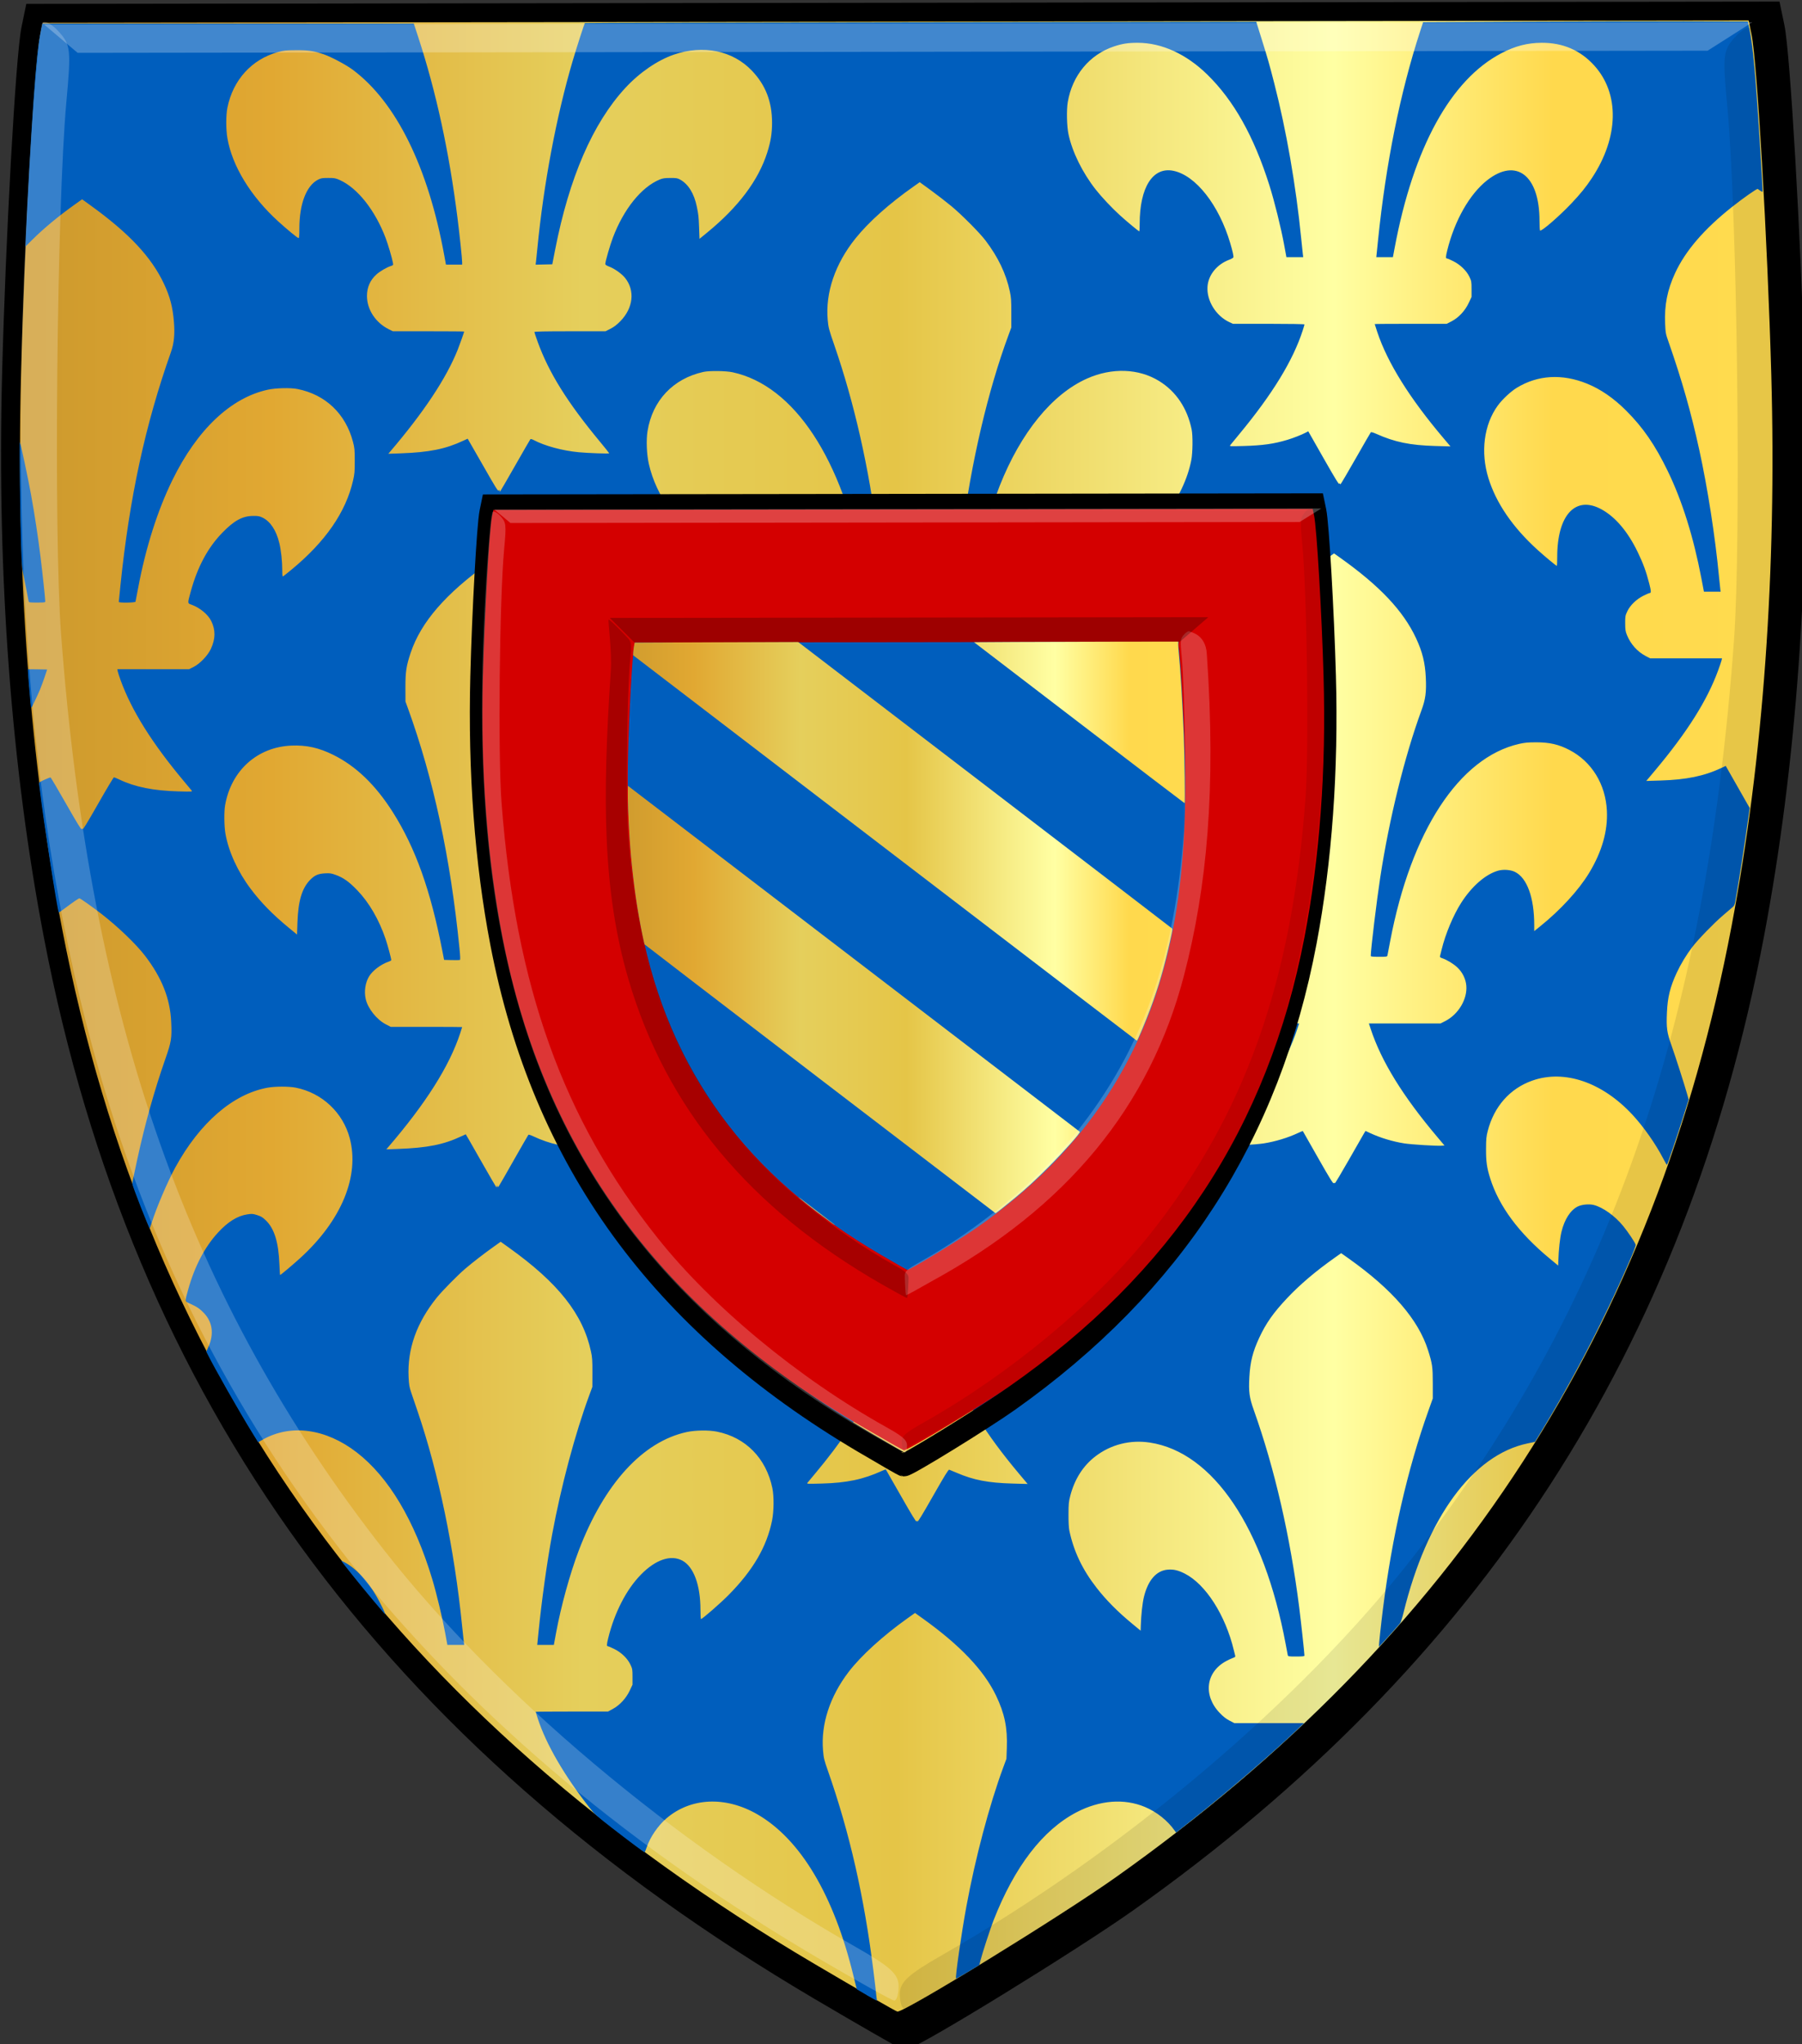 <?xml version="1.0" encoding="UTF-8" standalone="no"?>
<svg
   xmlns:dc="http://purl.org/dc/elements/1.1/"
   xmlns:cc="http://creativecommons.org/ns#"
   xmlns:rdf="http://www.w3.org/1999/02/22-rdf-syntax-ns#"
   xmlns:svg="http://www.w3.org/2000/svg"
   xmlns="http://www.w3.org/2000/svg"
   xmlns:xlink="http://www.w3.org/1999/xlink"
   id="svg4824"
   version="1.1"
   viewBox="0 0 126.219 143.144"
   height="143.144mm"
   width="126.219mm">
  <rect x="0" y="0" width="126.219" height="143.144" fill="#333333" stroke="none"/>
  <defs
     id="defs4818">
    <linearGradient
       gradientUnits="userSpaceOnUse"
       y2="535.219"
       x2="642.905"
       y1="535.219"
       x1="179.682"
       id="linearGradient9940"
       xlink:href="#linearGradient8746-8-4-5-7" />
    <linearGradient
       id="linearGradient8746-8-4-5-7">
      <stop
         style="stop-color:#cc992d;stop-opacity:1;"
         offset="0"
         id="stop8748-1-1-9-0" />
      <stop
         style="stop-color:#e1a832;stop-opacity:1;"
         offset="0.143"
         id="stop8750-0-0-1-7" />
      <stop
         id="stop8752-9-3-8-4"
         offset="0.321"
         style="stop-color:#e5cf5c;stop-opacity:1;" />
      <stop
         style="stop-color:#e5c547;stop-opacity:1;"
         offset="0.5"
         id="stop8754-2-7-1-1" />
      <stop
         id="stop8756-4-3-7-2"
         offset="0.75"
         style="stop-color:#ffffa3;stop-opacity:1;" />
      <stop
         style="stop-color:#ffd94d;stop-opacity:1;"
         offset="0.875"
         id="stop8758-9-9-8-1" />
      <stop
         id="stop8760-1-5-6-8"
         offset="1"
         style="stop-color:#ffdb4e;stop-opacity:1;" />
    </linearGradient>
    <linearGradient
       gradientUnits="userSpaceOnUse"
       y2="899.533"
       x2="1549.757"
       y1="899.533"
       x1="1090.694"
       id="linearGradient14688"
       xlink:href="#linearGradient8746-8-4-5-7" />
  </defs>
  <g
     transform="translate(-6.438,-59.874)"
     id="layer1">
    <g
       id="g5753"
       transform="matrix(0.265,0,0,0.265,-39.78,-10.809)">
      <path
         style="opacity:1;vector-effect:none;fill:#000000;fill-opacity:1;stroke:#000000;stroke-width:6;stroke-linecap:butt;stroke-linejoin:miter;stroke-miterlimit:4;stroke-dasharray:none;stroke-dashoffset:0;stroke-opacity:1"
         d="M 391.251,792.362 C 277.811,725.498 212.286,635.351 188.998,514.112 c -8.629,-44.924 -12.4,-95.493 -11.048,-148.156 0.928,-36.128 3.606,-84.316 5.084,-91.476 l 0.769,-3.726 229.259,-0.302 229.259,-0.302 0.778,3.724 c 1.496,7.156 4.293,55.336 5.31,91.461 1.483,52.659 -2.163,103.238 -10.681,148.185 -20.464,107.98 -74.097,190.79 -165.516,255.557 -14.688,10.406 -56.601,36.18 -58.681,36.085 -0.335,-0.016 -10.361,-5.776 -22.28,-12.801 z"
         id="path4535" />
      <path
         id="path3927-4"
         d="m 389.703,785.699 c -111.555,-65.754 -175.992,-154.406 -198.893,-273.634 -8.486,-44.179 -12.194,-93.909 -10.864,-145.698 0.912,-35.529 3.546,-82.917 4.999,-89.958 l 0.756,-3.664 225.45,-0.297 225.45,-0.297 0.765,3.662 c 1.471,7.037 4.222,54.418 5.222,89.944 1.458,51.785 -2.127,101.526 -10.504,145.727 -20.124,106.189 -72.866,187.625 -162.767,251.318 -14.444,10.233 -55.661,35.58 -57.706,35.486 -0.329,-0.016 -10.189,-5.68 -21.91,-12.589 z"
         style="fill:url(#linearGradient9940);fill-opacity:1" />
      <path
         style="fill:#005ebd;fill-opacity:1"
         d="m 403.455,793.902 c -1.384,-0.802 -2.538,-1.478 -2.565,-1.503 -0.026,-0.026 -0.434,-1.633 -0.904,-3.574 -5.155,-21.273 -13.993,-36.108 -25.435,-42.69 -8.403,-4.834 -17.61,-4.405 -24.03,1.122 -2.173,1.87 -4.261,4.919 -5.145,7.511 -0.267,0.783 -0.531,1.423 -0.586,1.423 -0.182,0 -4.332,-3.098 -8.744,-6.528 -3.888,-3.023 -4.474,-3.548 -5.708,-5.113 -6.708,-8.509 -11.591,-16.907 -13.797,-23.727 -0.299,-0.924 -0.543,-1.712 -0.543,-1.752 0,-0.04 4.303,-0.073 9.562,-0.073 h 9.562 l 1.24,-0.671 c 1.846,-0.999 3.522,-2.807 4.476,-4.827 l 0.755,-1.599 v -2.07 c 0,-1.973 -0.026,-2.125 -0.566,-3.26 -0.779,-1.64 -2.425,-3.217 -4.312,-4.133 -0.781,-0.379 -1.502,-0.689 -1.601,-0.689 -0.381,0 -0.372,-0.398 0.049,-2.116 1.664,-6.799 4.82,-12.921 8.688,-16.856 3.893,-3.961 7.909,-5.297 10.944,-3.643 2.973,1.621 4.755,6.473 4.758,12.958 0,1.359 0.061,2.471 0.135,2.471 0.343,0 5.061,-4.105 7.222,-6.284 6.516,-6.57 10.165,-12.805 11.572,-19.769 0.49,-2.427 0.528,-6.378 0.082,-8.534 -1.634,-7.9 -7.046,-13.417 -14.659,-14.942 -2.148,-0.43 -5.677,-0.386 -7.941,0.1 -11.661,2.505 -21.867,13.682 -28.565,31.282 -2.355,6.187 -4.703,14.711 -6.027,21.875 l -0.573,3.099 h -2.194 -2.194 l 0.317,-3.189 c 0.841,-8.463 2.267,-18.698 3.625,-26.008 2.379,-12.812 6.045,-26.554 9.802,-36.744 l 0.828,-2.246 0.011,-3.773 c 0.011,-3.251 -0.048,-4.022 -0.38,-5.57 -2.114,-9.867 -8.634,-18.112 -21.712,-27.46 l -2.156,-1.541 -1.922,1.368 c -2.494,1.775 -5.513,4.112 -7.475,5.786 -1.97,1.681 -6.024,5.795 -7.453,7.564 -5.377,6.653 -7.861,13.658 -7.487,21.112 0.101,2.003 0.2,2.579 0.699,4.043 0.32,0.939 1.065,3.122 1.654,4.851 5.568,16.332 9.744,36.456 11.799,56.867 0.189,1.878 0.39,3.757 0.446,4.177 l 0.102,0.764 h -2.225 -2.225 l -0.585,-3.189 c -0.713,-3.89 -2.304,-10.509 -3.401,-14.149 -4.687,-15.555 -11.525,-27.029 -19.997,-33.555 -8.159,-6.285 -17.412,-7.539 -24.801,-3.361 l -1.241,0.702 -1.469,-2.376 c -3.359,-5.433 -10.112,-17.299 -11.877,-20.867 l -0.348,-0.704 0.572,-1.282 c 1.483,-3.324 1.085,-6.459 -1.123,-8.836 -1.055,-1.136 -1.927,-1.74 -3.599,-2.493 -1.606,-0.723 -1.562,-0.468 -0.647,-3.769 1.696,-6.114 4.367,-11.233 7.847,-15.035 2.639,-2.883 5.168,-4.461 7.785,-4.856 1.23,-0.186 1.466,-0.169 2.602,0.189 1.013,0.319 1.444,0.579 2.278,1.379 2.27,2.176 3.386,5.792 3.616,11.719 0.059,1.507 0.138,2.74 0.176,2.74 0.154,0 3.555,-2.867 5.388,-4.543 10.844,-9.911 15.658,-21.576 13.03,-31.572 -1.792,-6.817 -7.326,-12.01 -14.27,-13.392 -1.839,-0.366 -5.461,-0.363 -7.481,0.01 -9.126,1.669 -17.883,9.239 -24.359,21.058 -2.062,3.763 -5.02,10.697 -6.269,14.697 -0.216,0.692 -0.431,1.327 -0.478,1.411 -0.14,0.253 -4.552,-10.99 -4.597,-11.716 -0.027,-0.436 0.132,-1.247 1.278,-6.494 2.08,-9.53 4.498,-18.169 7.449,-26.62 1.571,-4.499 1.717,-5.426 1.527,-9.674 -0.277,-6.186 -2.438,-11.662 -6.914,-17.518 -2.34,-3.062 -7.157,-7.688 -11.539,-11.082 -2.47,-1.913 -5.567,-4.101 -5.804,-4.101 -0.223,0 -1.538,0.898 -3.886,2.653 -0.844,0.631 -1.557,1.121 -1.584,1.089 -0.341,-0.404 -4.166,-25.123 -4.943,-31.95 -0.106,-0.939 -0.228,-1.871 -0.268,-2.072 -0.062,-0.307 0.159,-0.471 1.405,-1.044 0.814,-0.374 1.554,-0.654 1.646,-0.623 0.092,0.032 1.952,3.192 4.134,7.022 2.95,5.179 3.999,6.883 4.093,6.647 0.118,-0.299 0.132,-0.3 0.238,-0.01 0.08,0.22 1.274,-1.73 4.099,-6.693 2.193,-3.852 4.075,-7.003 4.183,-7.003 0.108,0 0.773,0.274 1.478,0.61 4.121,1.959 8.957,2.928 15.512,3.109 3.731,0.103 3.811,0.097 3.544,-0.234 -0.15,-0.187 -1.052,-1.27 -2.004,-2.406 -8.471,-10.112 -13.902,-18.786 -16.796,-26.825 -0.349,-0.968 -0.68,-1.999 -0.736,-2.291 l -0.102,-0.53 h 9.482 9.483 l 1.168,-0.584 c 1.706,-0.853 3.783,-3.022 4.609,-4.812 1.22,-2.643 1.247,-4.958 0.086,-7.329 -0.857,-1.752 -3.036,-3.548 -5.263,-4.34 -1.037,-0.369 -1.033,-0.27 -0.151,-3.476 1.786,-6.499 4.499,-11.558 8.301,-15.483 3.143,-3.244 5.349,-4.454 8.162,-4.479 1.337,-0.011 1.7,0.054 2.525,0.454 2.037,0.989 3.593,3.34 4.404,6.653 0.475,1.94 0.793,4.867 0.793,7.294 0,1.403 0.041,1.661 0.247,1.541 0.136,-0.079 1.092,-0.839 2.126,-1.69 9.014,-7.416 14.427,-15.238 16.337,-23.608 0.4,-1.752 0.451,-2.344 0.446,-5.211 0,-2.916 -0.05,-3.406 -0.46,-4.984 -1.936,-7.445 -7.279,-12.529 -14.705,-13.992 -1.841,-0.363 -5.685,-0.27 -7.801,0.189 -9.802,2.122 -18.715,10.564 -25.243,23.908 -3.933,8.04 -7.039,17.823 -9.042,28.478 -0.353,1.878 -0.669,3.515 -0.703,3.638 -0.075,0.272 -4.411,0.328 -4.411,0.057 0,-0.092 0.196,-2.058 0.435,-4.369 2.41,-23.3 6.551,-42.43 13.338,-61.618 0.833,-2.356 1.067,-4.704 0.798,-8.037 -0.312,-3.875 -1.035,-6.642 -2.618,-10.015 -3.321,-7.077 -9.178,-13.34 -19.361,-20.703 l -2.288,-1.654 -1.703,1.21 c -4.445,3.157 -8.392,6.421 -11.486,9.497 l -1.807,1.797 0.118,-2.695 c 0.447,-10.204 1.397,-27.029 2.024,-35.845 0.733,-10.311 1.232,-15.031 1.957,-18.506 l 0.394,-1.886 h 49.088 49.088 l 1.146,3.504 c 4.759,14.546 8.194,30.359 10.402,47.883 0.587,4.659 1.23,10.774 1.23,11.696 v 0.612 h -2.141 -2.141 l -0.469,-2.56 c -4.263,-23.269 -12.719,-40.395 -24.165,-48.94 -1.745,-1.303 -5.756,-3.435 -7.698,-4.092 -2.62,-0.887 -4.034,-1.096 -7.288,-1.078 -2.706,0.014 -3.225,0.069 -4.772,0.495 -6.943,1.913 -11.887,7.348 -13.377,14.707 -0.398,1.968 -0.4,5.748 0,8.049 1.269,7.368 6.181,15.398 13.469,22.02 2.345,2.131 5.079,4.378 5.335,4.386 0.163,0.01 0.217,-0.609 0.217,-2.491 0,-6.555 1.844,-11.368 4.968,-12.968 0.73,-0.374 1.093,-0.433 2.667,-0.434 1.657,0 1.934,0.049 3.056,0.555 4.698,2.116 9.339,7.988 12.119,15.334 0.637,1.683 1.691,5.262 1.917,6.51 0.114,0.63 0.099,0.656 -0.549,0.871 -1.153,0.382 -2.896,1.405 -3.823,2.245 -1.655,1.499 -2.483,3.391 -2.483,5.671 0,3.609 2.292,7.085 5.813,8.817 l 1.041,0.512 9.414,1e-4 c 5.178,10e-5 9.414,0.034 9.414,0.076 0,0.178 -1.131,3.375 -1.689,4.776 -3.022,7.58 -8.985,16.559 -17.994,27.099 l -0.357,0.418 3.209,-0.112 c 7.551,-0.263 11.884,-1.13 16.544,-3.312 0.653,-0.306 1.204,-0.556 1.223,-0.556 0.019,0 1.828,3.149 4.018,6.999 3.42,6.011 4.013,6.957 4.2,6.704 0.198,-0.269 0.217,-0.265 0.217,0.044 0,0.213 0.06,0.276 0.163,0.169 0.09,-0.094 1.891,-3.203 4.003,-6.909 2.112,-3.706 3.903,-6.805 3.981,-6.887 0.077,-0.082 0.47,0.026 0.873,0.237 2.943,1.555 7.566,2.805 11.89,3.216 2.475,0.235 8.069,0.432 8.069,0.284 0,-0.062 -1.118,-1.462 -2.484,-3.108 -8.59,-10.354 -13.477,-18.192 -16.431,-26.353 -0.477,-1.318 -0.867,-2.483 -0.867,-2.59 0,-0.136 2.791,-0.194 9.401,-0.194 h 9.401 l 1.315,-0.67 c 0.944,-0.481 1.686,-1.052 2.631,-2.021 3.396,-3.483 3.89,-8.089 1.222,-11.413 -0.879,-1.095 -2.779,-2.447 -4.186,-2.978 -0.716,-0.27 -1.043,-0.489 -1.043,-0.698 0,-0.641 1.23,-4.91 2.001,-6.949 2.867,-7.572 7.54,-13.373 12.386,-15.375 0.782,-0.323 1.321,-0.402 2.791,-0.406 1.58,-0.01 1.922,0.05 2.577,0.411 2.193,1.212 3.713,3.668 4.436,7.17 0.443,2.143 0.492,2.6 0.602,5.579 l 0.108,2.925 1.996,-1.634 c 8.302,-6.795 13.577,-13.82 15.917,-21.195 0.906,-2.855 1.262,-5.063 1.262,-7.824 0,-5.592 -1.698,-9.986 -5.327,-13.783 -5.075,-5.311 -12.831,-6.908 -20.616,-4.245 -4.335,1.483 -9.095,4.747 -12.842,8.806 -8.595,9.311 -14.839,23.716 -18.562,42.818 l -0.738,3.785 -2.205,0.05 -2.205,0.05 0.099,-0.769 c 0.054,-0.423 0.22,-2.022 0.368,-3.554 1.644,-16.938 5.009,-34.82 9.299,-49.411 1.061,-3.608 3.098,-9.93 3.249,-10.084 0.06,-0.062 40.018,-0.161 88.794,-0.22 l 88.684,-0.108 1.414,4.532 c 1.686,5.404 1.963,6.375 3.315,11.63 3.214,12.496 5.745,27.049 7.13,40.996 0.19,1.91 0.39,3.817 0.445,4.237 l 0.1,0.764 h -2.223 -2.223 l -0.585,-3.188 c -0.839,-4.571 -2.578,-11.582 -3.931,-15.855 -4.094,-12.925 -9.386,-22.351 -16.402,-29.214 -5.521,-5.401 -11.965,-8.357 -18.299,-8.392 -2.577,-0.014 -4.193,0.233 -6.42,0.984 -6.429,2.166 -10.975,7.667 -12.161,14.718 -0.346,2.057 -0.25,6.351 0.189,8.429 0.994,4.707 3.704,10.21 7.242,14.698 1.56,1.98 4.271,4.854 6.379,6.765 1.91,1.73 4.925,4.231 5.102,4.231 0.057,0 0.103,-0.892 0.103,-1.984 0,-9.641 3.47,-15.113 8.888,-14.015 5.918,1.199 12.067,9.018 15.054,19.143 0.648,2.196 0.925,3.461 0.82,3.745 -0.048,0.13 -0.558,0.414 -1.133,0.632 -3.232,1.22 -5.481,4.008 -5.704,7.07 -0.271,3.717 2.225,7.764 5.809,9.422 l 0.916,0.423 h 9.452 c 5.377,0 9.452,0.069 9.452,0.159 0,0.087 -0.205,0.795 -0.456,1.572 -2.565,7.955 -8.003,16.844 -16.807,27.468 -1.147,1.385 -2.203,2.671 -2.346,2.858 -0.254,0.333 -0.173,0.338 3.557,0.232 5.035,-0.142 7.992,-0.561 11.559,-1.637 1.593,-0.481 3.752,-1.33 4.835,-1.902 l 0.659,-0.348 4.045,7.11 c 3.09,5.43 4.075,7.031 4.172,6.776 0.07,-0.184 0.132,-0.226 0.139,-0.094 0.011,0.132 0.088,0.213 0.182,0.18 0.093,-0.034 1.895,-3.092 4.004,-6.798 2.109,-3.706 3.906,-6.814 3.993,-6.906 0.097,-0.104 0.64,0.048 1.419,0.397 4.895,2.195 8.974,3.034 15.654,3.221 l 3.982,0.111 -1.738,-2.05 c -9.047,-10.67 -14.886,-20.011 -17.606,-28.167 -0.374,-1.123 -0.681,-2.073 -0.681,-2.111 0,-0.039 4.284,-0.071 9.521,-0.071 h 9.521 l 1.279,-0.662 c 1.866,-0.967 3.538,-2.755 4.52,-4.836 l 0.755,-1.599 v -2.068 c 0,-1.972 -0.026,-2.124 -0.566,-3.261 -0.763,-1.607 -2.4,-3.189 -4.267,-4.124 -0.767,-0.384 -1.493,-0.699 -1.611,-0.699 -0.418,0 -0.416,-0.359 0.014,-2.117 1.942,-7.93 5.935,-14.947 10.574,-18.579 7.688,-6.02 13.806,-1.285 13.819,10.697 0,1.3 0.063,2.462 0.138,2.584 0.252,0.411 4.921,-3.608 8.219,-7.075 2.445,-2.571 3.93,-4.404 5.524,-6.821 7.102,-10.77 7.324,-22.272 0.574,-29.707 -3.645,-4.015 -8.254,-6.009 -13.85,-5.992 -3.773,0.011 -7.019,0.848 -10.672,2.751 -13.366,6.961 -23.243,24.945 -28.205,51.357 l -0.477,2.543 h -2.195 -2.195 l 0.465,-4.537 c 2.083,-20.313 5.835,-38.907 11.141,-55.205 l 0.76,-2.336 26.014,-0.131 c 14.308,-0.073 33.624,-0.113 42.924,-0.09 l 16.91,0.041 0.393,1.887 c 0.945,4.531 1.656,12.227 2.739,29.646 0.676,10.867 0.808,13.336 0.719,13.428 -0.046,0.047 -0.303,-0.072 -0.571,-0.263 -0.268,-0.192 -0.576,-0.402 -0.684,-0.467 -0.211,-0.126 -3.844,2.422 -6.831,4.789 -7.348,5.825 -12.283,11.566 -15.005,17.459 -2.051,4.438 -2.846,8.467 -2.632,13.335 0.109,2.471 0.146,2.67 0.904,4.836 3.495,9.985 5.946,18.596 8.124,28.545 2.229,10.185 4.205,22.9 5.221,33.599 0.15,1.581 0.308,3.097 0.351,3.369 l 0.078,0.494 h -2.21 -2.21 l -0.677,-3.549 c -2.086,-10.936 -5.069,-20.45 -8.875,-28.307 -3.345,-6.905 -6.565,-11.577 -11.068,-16.057 -3.289,-3.273 -6.688,-5.608 -10.291,-7.069 -6.571,-2.666 -13.027,-2.283 -18.564,1.104 -1.607,0.983 -3.838,3.073 -5.024,4.707 -3.653,5.031 -4.588,12.292 -2.468,19.154 2.042,6.61 6.42,13.002 12.982,18.957 1.904,1.727 4.924,4.233 5.102,4.233 0.057,0 0.103,-1.061 0.103,-2.358 0,-11.152 4.889,-16.362 11.769,-12.543 3.646,2.024 6.896,5.867 9.486,11.217 1.442,2.978 2.248,5.167 3.052,8.288 0.532,2.062 0.554,2.583 0.113,2.583 -0.127,0 -0.86,0.314 -1.627,0.699 -1.87,0.936 -3.512,2.524 -4.27,4.129 -0.533,1.128 -0.562,1.296 -0.556,3.167 0.011,1.727 0.066,2.12 0.469,3.11 0.982,2.408 2.757,4.39 4.965,5.542 l 1.152,0.601 h 9.504 9.504 l -0.112,0.494 c -0.062,0.272 -0.463,1.458 -0.892,2.636 -2.907,7.991 -8.186,16.364 -16.768,26.59 l -2.249,2.68 3.803,-0.116 c 6.805,-0.208 11.529,-1.184 16.055,-3.317 l 1.145,-0.54 3.167,5.562 3.167,5.562 -0.287,2.1 c -0.936,6.838 -2.655,17.866 -3.547,22.758 -0.106,0.585 -0.309,1.02 -0.584,1.258 -0.231,0.2 -1.429,1.225 -2.661,2.279 -2.439,2.084 -6.545,6.317 -8.091,8.34 -1.572,2.057 -3.055,4.507 -4.125,6.814 -1.736,3.743 -2.397,6.415 -2.576,10.421 -0.184,4.117 -0.02,5.327 1.172,8.669 1.016,2.847 3.456,10.445 4.18,13.017 l 0.389,1.382 -1.428,4.547 c -1.663,5.297 -4.194,12.725 -4.334,12.717 -0.053,0 -0.515,-0.808 -1.027,-1.791 -1.985,-3.807 -5.124,-8.273 -8.005,-11.388 -8.018,-8.67 -18.052,-12.098 -26.574,-9.077 -5.877,2.083 -10.078,6.834 -11.735,13.268 -0.387,1.502 -0.444,2.097 -0.456,4.771 -0.016,3.359 0.212,4.972 1.096,7.776 2.332,7.389 7.572,14.452 15.717,21.183 l 2.256,1.864 0.04,-1.307 c 0.087,-2.846 0.428,-5.983 0.83,-7.622 0.812,-3.315 2.39,-5.753 4.336,-6.7 1.05,-0.512 3.004,-0.69 4.201,-0.383 2.42,0.621 5.57,2.87 7.754,5.539 1.334,1.63 3.186,4.405 3.327,4.985 0.053,0.22 -0.58,1.896 -1.63,4.312 -6.956,16.016 -15.156,31.755 -24.283,46.611 l -0.709,1.153 -1.958,0.409 c -14.492,3.026 -26.622,19.572 -32.784,44.719 -0.315,1.285 -0.72,2.538 -0.9,2.785 -0.437,0.598 -5.561,6.296 -5.612,6.242 -0.067,-0.071 0.572,-6.06 1.058,-9.925 2.392,-19.032 6.527,-37.069 12.029,-52.465 l 1.156,-3.234 v -3.953 c 0,-4.381 -0.116,-5.207 -1.247,-8.784 -2.567,-8.119 -9.47,-16.093 -21.011,-24.27 l -1.957,-1.387 -1.6,1.129 c -5.104,3.602 -9.224,7.092 -12.629,10.697 -3.686,3.903 -5.643,6.681 -7.449,10.576 -1.689,3.641 -2.365,6.329 -2.585,10.282 -0.221,3.959 -0.024,5.429 1.182,8.816 5.508,15.478 9.598,33.257 11.993,52.131 0.468,3.688 1.381,12.077 1.381,12.691 0,0.21 -0.402,0.257 -2.166,0.257 -2.105,0 -2.168,-0.011 -2.25,-0.404 -0.047,-0.222 -0.288,-1.496 -0.536,-2.83 -5.734,-30.775 -19.178,-50.739 -35.887,-53.292 -5.215,-0.797 -10.334,0.498 -14.435,3.652 -3.254,2.503 -5.491,6.03 -6.636,10.462 -0.392,1.518 -0.445,2.08 -0.455,4.86 -0.011,1.938 0.075,3.558 0.212,4.222 1.143,5.498 3.456,10.363 7.219,15.182 2.578,3.303 5.535,6.285 9.381,9.464 l 2.256,1.864 0.04,-1.307 c 0.087,-2.846 0.428,-5.983 0.83,-7.622 1.092,-4.459 3.308,-6.976 6.344,-7.207 1.49,-0.113 2.709,0.171 4.413,1.03 5.548,2.796 10.788,10.974 13.014,20.308 0.153,0.642 0.317,1.302 0.363,1.466 0.062,0.219 -0.09,0.356 -0.573,0.516 -0.362,0.12 -1.178,0.498 -1.815,0.84 -5.398,2.9 -6.166,9.071 -1.707,13.719 0.929,0.968 1.671,1.548 2.584,2.021 l 1.281,0.663 h 9.206 9.206 l -1.327,1.267 c -7.076,6.751 -18.468,16.563 -27.89,24.021 l -4.598,3.64 -0.347,-0.492 c -1.901,-2.696 -4.771,-4.982 -7.896,-6.289 -5.477,-2.292 -11.927,-1.794 -18.047,1.393 -8.949,4.66 -16.409,14.376 -21.978,28.621 -0.84,2.15 -2.941,8.6 -3.441,10.567 l -0.302,1.19 -3.03,1.837 c -1.666,1.01 -3.073,1.792 -3.126,1.737 -0.251,-0.26 1.406,-11.791 2.727,-18.98 2.366,-12.874 6.101,-26.951 9.797,-36.923 l 0.799,-2.156 0.105,-2.886 c 0.195,-5.327 -0.583,-9.099 -2.849,-13.823 -3.206,-6.682 -9.517,-13.32 -19.365,-20.368 l -2.053,-1.469 -1.938,1.377 c -6.489,4.609 -12.34,9.931 -15.596,14.185 -4.979,6.506 -7.371,13.84 -6.777,20.777 0.176,2.058 0.282,2.497 1.32,5.457 5.693,16.244 9.534,33.117 11.98,52.629 0.335,2.668 0.658,5.417 0.719,6.109 0.06,0.692 0.148,1.399 0.195,1.572 0.046,0.173 0.02,0.315 -0.057,0.315 -0.078,0 -1.274,-0.656 -2.658,-1.458 z m 13.423,-125.127 c 0.091,0.246 1.131,-1.445 4.134,-6.72 3.06,-5.377 4.078,-7.028 4.29,-6.961 0.153,0.048 1.059,0.424 2.014,0.836 4.404,1.898 8.28,2.645 14.65,2.822 l 4.065,0.113 -2.251,-2.679 c -8.986,-10.693 -14.472,-19.62 -17.266,-28.091 -0.275,-0.834 -0.5,-1.541 -0.5,-1.572 0,-0.032 4.305,-0.055 9.566,-0.055 h 9.566 l 1.149,-0.583 c 1.331,-0.675 3.53,-2.813 4.206,-4.091 1.049,-1.98 1.486,-4.14 1.182,-5.831 -0.531,-2.947 -3.025,-5.506 -6.639,-6.809 -0.375,-0.135 -0.354,-0.278 0.497,-3.36 1.898,-6.868 5.459,-13.118 9.451,-16.588 5.864,-5.097 11.081,-4.231 13.421,2.227 0.655,1.807 0.999,3.904 1.216,7.42 l 0.199,3.227 2.169,-1.794 c 9.333,-7.72 14.752,-15.658 16.515,-24.19 0.53,-2.564 0.532,-6.688 0.011,-9.063 -0.777,-3.503 -2.254,-6.389 -4.557,-8.909 -4.798,-5.248 -11.82,-7.13 -19.268,-5.163 -12.993,3.431 -24.013,17.994 -30.263,39.992 -1.268,4.461 -2.717,10.841 -3.46,15.234 l -0.114,0.674 h -2.161 -2.161 v -0.432 c 0,-0.238 0.16,-1.996 0.354,-3.908 2.308,-22.638 6.595,-42.68 12.964,-60.603 l 1.153,-3.243 0.011,-3.773 c 0.011,-2.968 -0.057,-4.099 -0.302,-5.3 -2.019,-9.917 -8.535,-18.209 -21.792,-27.731 l -2.147,-1.542 -1.67,1.192 c -8.537,6.095 -14.302,11.682 -17.943,17.39 -1.164,1.825 -2.849,5.345 -3.397,7.097 -1.658,5.301 -1.833,11.025 -0.449,14.748 0.848,2.283 3.209,9.532 4.149,12.742 3.598,12.285 6.53,26.851 8.319,41.325 0.474,3.832 1.317,11.492 1.317,11.965 0,0.04 -1.015,0.074 -2.256,0.074 -2.223,0 -2.256,-0.01 -2.257,-0.404 0,-0.707 -1.195,-6.563 -2.095,-10.286 -5.764,-23.849 -16.386,-39.804 -29.714,-44.632 -5.034,-1.823 -10.409,-1.77 -14.947,0.15 -5.996,2.536 -10.153,8.145 -11.034,14.889 -0.14,1.075 -0.18,2.514 -0.11,4.043 0.173,3.81 0.935,6.701 2.814,10.682 2.857,6.053 7.706,11.847 14.596,17.442 0.874,0.709 1.635,1.29 1.692,1.29 0.057,0 0.103,-0.8 0.103,-1.778 0,-7.195 1.817,-12.116 5.077,-13.745 1.827,-0.913 3.88,-0.774 6.288,0.426 5.511,2.746 10.607,10.495 13.011,19.786 0.498,1.924 0.543,2.497 0.195,2.497 -0.538,0 -3.376,1.652 -4.288,2.496 -0.705,0.653 -1.157,1.286 -1.642,2.301 -0.632,1.323 -0.669,1.496 -0.675,3.108 -0.011,1.226 0.086,1.983 0.322,2.685 0.836,2.487 2.777,4.827 4.974,5.998 l 1.24,0.66 h 9.526 c 8.564,0 9.526,0.029 9.526,0.284 0,0.492 -1.708,5.027 -2.686,7.131 -3.056,6.577 -8.126,14.139 -14.906,22.232 -0.952,1.137 -1.854,2.219 -2.004,2.406 -0.267,0.332 -0.182,0.337 3.718,0.234 6.671,-0.176 11.012,-1.091 16.004,-3.371 0.499,-0.228 0.937,-0.379 0.973,-0.336 0.036,0.044 1.851,3.218 4.032,7.054 2.78,4.889 3.997,6.881 4.072,6.661 0.1,-0.295 0.114,-0.294 0.228,0.014 z m -111.106,-88.62 c 0.011,-0.271 0.031,-0.265 0.145,0.039 0.164,0.433 -0.313,1.201 4.353,-7.001 2.024,-3.558 3.736,-6.531 3.805,-6.606 0.068,-0.077 0.647,0.107 1.285,0.407 4.365,2.049 8.454,2.941 14.859,3.239 4.41,0.206 4.693,0.208 4.689,0.041 0,-0.074 -0.791,-1.065 -1.754,-2.201 -7.261,-8.567 -12.759,-16.824 -15.707,-23.589 -0.838,-1.923 -2.016,-5.08 -2.21,-5.922 l -0.114,-0.494 h 9.399 9.399 l 1.32,-0.655 c 2.555,-1.269 4.849,-4.249 5.406,-7.024 0.272,-1.353 0.116,-3.322 -0.351,-4.443 -0.943,-2.264 -3.181,-4.247 -5.775,-5.116 -0.777,-0.26 -0.782,-0.312 -0.23,-2.436 1.781,-6.854 4.655,-12.443 8.442,-16.419 3.048,-3.2 5.856,-4.639 8.734,-4.474 1.706,0.097 2.76,0.6 3.942,1.879 2.062,2.231 3.062,5.683 3.257,11.244 l 0.105,3.009 1.388,-1.11 c 5.341,-4.271 9.728,-8.981 12.772,-13.712 2.048,-3.183 3.864,-7.495 4.579,-10.87 0.391,-1.85 0.541,-6.453 0.267,-8.223 -1.458,-9.426 -9.038,-16.038 -18.378,-16.032 -11.417,0.01 -22.415,9.13 -30,24.884 -3.712,7.71 -6.55,16.726 -8.709,27.67 l -0.815,4.133 -2.216,0.05 -2.216,0.05 0.101,-0.679 c 0.055,-0.373 0.263,-2.296 0.461,-4.273 2.172,-21.709 6.445,-41.71 12.772,-59.787 0.803,-2.293 1.163,-3.606 1.281,-4.671 0.814,-7.332 -1.42,-14.636 -6.581,-21.516 -1.388,-1.851 -5.599,-6.261 -7.742,-8.109 -2.878,-2.482 -9.507,-7.522 -9.894,-7.522 -0.065,0 -1.066,0.678 -2.226,1.508 -11.391,8.143 -17.933,15.678 -20.66,23.8 -1.158,3.45 -1.397,5.03 -1.386,9.19 l 0.011,3.683 0.651,1.797 c 6.752,18.633 11.244,39.522 13.612,63.308 0.227,2.283 0.258,3.138 0.114,3.195 -0.108,0.043 -1.09,0.054 -2.182,0.028 l -1.985,-0.051 -0.472,-2.426 c -3.11,-15.998 -7.09,-27.144 -13.055,-36.564 -4.586,-7.243 -9.729,-12.196 -15.765,-15.186 -3.813,-1.889 -7.084,-2.614 -11.053,-2.451 -9.016,0.369 -15.928,6.577 -17.539,15.751 -0.294,1.672 -0.254,5.541 0.076,7.457 0.82,4.751 3.244,10.068 6.659,14.611 2.764,3.676 5.822,6.8 10.109,10.328 l 2.169,1.785 0.111,-3.211 c 0.196,-5.65 1.183,-8.991 3.307,-11.19 1.21,-1.252 2.155,-1.675 3.962,-1.773 1.262,-0.069 1.666,-0.012 2.743,0.375 2.12,0.763 3.57,1.785 5.768,4.062 3.155,3.27 5.77,7.763 7.514,12.912 0.567,1.674 1.497,5.142 1.497,5.583 0,0.097 -0.293,0.275 -0.651,0.394 -2.041,0.676 -4.3,2.375 -5.223,3.929 -0.992,1.67 -1.327,3.931 -0.879,5.945 0.556,2.499 2.92,5.466 5.345,6.71 l 1.281,0.657 h 9.434 c 5.189,0 9.434,0.026 9.434,0.056 0,0.032 -0.224,0.738 -0.497,1.572 -2.871,8.762 -9.082,18.58 -19.185,30.324 l -0.36,0.419 3.123,-0.114 c 7.72,-0.282 12.017,-1.137 16.651,-3.313 0.651,-0.306 1.202,-0.555 1.225,-0.555 0.023,0 1.828,3.15 4.011,7 2.183,3.85 4.028,7.003 4.099,7.007 0.071,0.01 0.136,-0.134 0.142,-0.307 z m 221.444,-0.743 c 0.039,0.118 1.698,-2.647 3.689,-6.146 1.991,-3.499 3.801,-6.662 4.024,-7.029 l 0.404,-0.667 1.173,0.549 c 2.702,1.265 6.03,2.273 9.09,2.752 1.896,0.297 8.553,0.707 9.85,0.607 l 0.761,-0.058 -1.896,-2.246 c -9.122,-10.806 -14.772,-19.966 -17.595,-28.523 l -0.489,-1.482 h 9.477 9.477 l 1.256,-0.643 c 3.46,-1.77 5.84,-5.774 5.545,-9.326 -0.149,-1.789 -1.027,-3.572 -2.389,-4.847 -1.03,-0.966 -2.764,-2.017 -4.003,-2.427 -0.484,-0.16 -0.635,-0.296 -0.573,-0.516 0.046,-0.164 0.25,-0.977 0.451,-1.807 0.988,-4.077 3.086,-9.079 5.168,-12.326 2.774,-4.327 6.359,-7.465 9.652,-8.45 1.391,-0.416 3.344,-0.294 4.526,0.284 3.219,1.572 5.116,6.786 5.119,14.065 v 1.587 l 1.518,-1.217 c 5.4,-4.329 10.265,-9.634 13.018,-14.195 3.359,-5.565 4.918,-11.018 4.67,-16.33 -0.331,-7.072 -4.011,-13.051 -9.923,-16.125 -2.804,-1.457 -5.241,-2.017 -8.763,-2.014 -2.162,0 -3.047,0.084 -4.512,0.417 -15.857,3.611 -28.567,23.049 -34.086,52.129 -0.347,1.828 -0.669,3.506 -0.715,3.728 -0.083,0.393 -0.145,0.404 -2.25,0.404 -1.739,0 -2.166,-0.05 -2.166,-0.251 0,-1.651 1.565,-14.596 2.512,-20.771 2.371,-15.469 6.454,-32.01 10.889,-44.11 1.081,-2.95 1.325,-4.777 1.148,-8.624 -0.18,-3.925 -0.896,-6.825 -2.573,-10.421 -3.376,-7.241 -9.594,-13.832 -20.08,-21.284 l -1.598,-1.135 -1.613,1.135 c -2.593,1.824 -5.974,4.464 -8.211,6.41 -2.333,2.03 -6.282,6.136 -7.754,8.061 -3.155,4.128 -5.271,8.627 -6.33,13.461 -0.253,1.153 -0.315,2.218 -0.314,5.39 v 3.953 l 1.154,3.234 c 5.613,15.733 9.72,33.778 12.105,53.184 0.533,4.337 1.23,10.816 1.23,11.436 0,0.306 -0.172,0.333 -2.166,0.333 -2.105,0 -2.168,-0.011 -2.25,-0.404 -0.047,-0.222 -0.368,-1.9 -0.715,-3.728 -5.513,-29.066 -18.233,-48.519 -34.086,-52.129 -1.465,-0.334 -2.35,-0.415 -4.512,-0.417 -1.544,0 -3.133,0.096 -3.731,0.229 -5.247,1.163 -9.292,3.939 -12.005,8.238 -5.204,8.246 -3.521,19.56 4.459,29.975 2.293,2.992 6.585,7.261 10.279,10.222 l 1.518,1.217 v -1.578 c 0,-7.263 1.907,-12.505 5.119,-14.075 1.181,-0.577 3.137,-0.7 4.517,-0.285 3.159,0.951 6.345,3.633 9.209,7.752 2.155,3.099 4.57,8.696 5.618,13.015 0.203,0.836 0.407,1.653 0.454,1.817 0.062,0.219 -0.088,0.356 -0.573,0.516 -1.235,0.409 -2.971,1.46 -3.993,2.418 -1.297,1.215 -2.098,2.789 -2.348,4.614 -0.158,1.152 -0.134,1.508 0.19,2.827 0.703,2.857 2.724,5.418 5.333,6.755 l 1.228,0.629 h 9.477 9.477 l -0.489,1.482 c -2.825,8.563 -8.305,17.465 -17.488,28.403 l -1.986,2.366 0.752,0.058 c 1.286,0.1 7.948,-0.311 9.841,-0.607 3.07,-0.481 6.387,-1.486 9.113,-2.763 0.658,-0.308 1.21,-0.538 1.228,-0.511 0.018,0.028 1.812,3.183 3.989,7.014 3.058,5.382 4.007,6.922 4.178,6.775 0.157,-0.135 0.241,-0.128 0.29,0.025 z m -109.627,-98.131 c 0.166,0.143 1.153,-1.459 4.174,-6.775 2.176,-3.829 3.976,-6.988 4,-7.019 0.023,-0.032 0.421,0.14 0.884,0.382 1.496,0.78 4.607,1.873 6.729,2.365 2.922,0.677 5.35,0.953 9.643,1.096 l 3.731,0.125 -0.358,-0.428 c -4.627,-5.536 -6.236,-7.563 -8.608,-10.85 -4.963,-6.874 -8.533,-13.417 -10.393,-19.046 l -0.653,-1.976 9.582,-0.09 9.582,-0.09 1.199,-0.629 c 3.468,-1.819 5.853,-6.209 5.296,-9.75 -0.197,-1.253 -0.85,-2.703 -1.657,-3.679 -0.8,-0.968 -2.838,-2.375 -4.209,-2.906 -1.232,-0.477 -1.185,-0.151 -0.442,-3.07 1.059,-4.161 3.362,-9.359 5.568,-12.569 2.296,-3.341 5.248,-6.009 7.989,-7.222 1.21,-0.536 1.496,-0.591 3.07,-0.592 1.543,0 1.833,0.051 2.618,0.477 3.233,1.751 5.104,6.973 5.104,14.248 v 1.376 l 1.518,-1.217 c 3.68,-2.95 7.911,-7.161 10.273,-10.222 3.59,-4.655 6.109,-9.975 7.062,-14.919 0.375,-1.946 0.426,-6.451 0.092,-8.079 -1.155,-5.621 -4.105,-10.025 -8.565,-12.789 -5.402,-3.347 -12.485,-3.603 -19.056,-0.688 -9.259,4.108 -17.552,14.286 -23.13,28.39 -2.855,7.219 -5.486,16.906 -6.966,25.648 l -0.114,0.674 h -2.161 c -2.126,0 -2.161,-0.01 -2.161,-0.404 0,-0.777 0.854,-8.704 1.37,-12.728 2.485,-19.368 6.934,-38.399 12.449,-53.258 l 0.667,-1.797 v -3.863 c 0,-3.392 -0.046,-4.09 -0.402,-5.728 -1.011,-4.677 -3.078,-8.991 -6.424,-13.407 -1.552,-2.049 -6.347,-6.869 -9.051,-9.099 -1.384,-1.141 -3.824,-3.026 -5.423,-4.189 l -2.907,-2.114 -1.605,1.129 c -6.474,4.554 -11.868,9.37 -15.36,13.711 -5.405,6.721 -8.018,14.402 -7.355,21.617 0.181,1.973 0.303,2.436 1.746,6.613 5.3,15.346 9.162,32.415 11.475,50.724 0.434,3.439 1.381,12.092 1.381,12.623 0,0.271 -4.336,0.214 -4.41,-0.057 -0.034,-0.124 -0.351,-1.761 -0.705,-3.638 -5.578,-29.598 -18.358,-48.973 -34.622,-52.492 -1.794,-0.388 -6.155,-0.442 -7.722,-0.094 -8.018,1.774 -13.482,7.567 -14.774,15.664 -0.377,2.365 -0.23,6.072 0.344,8.626 1.892,8.429 7.702,16.616 17.155,24.173 l 1.439,1.151 0.04,-1.567 c 0.138,-5.461 0.957,-9.187 2.55,-11.601 5.11,-7.742 16.339,0.289 21.068,15.068 0.474,1.48 0.978,3.233 1.12,3.896 l 0.259,1.205 -0.632,0.209 c -1.219,0.403 -2.957,1.462 -3.993,2.433 -3.393,3.18 -3.189,8.332 0.48,12.121 0.937,0.968 1.69,1.553 2.601,2.021 l 1.281,0.659 h 9.453 9.453 l -0.111,0.494 c -0.29,1.286 -1.647,4.793 -2.781,7.186 -3.186,6.724 -7.553,13.246 -14.407,21.519 -1.147,1.385 -2.203,2.671 -2.346,2.858 -0.255,0.333 -0.177,0.338 3.47,0.212 6.967,-0.241 11.424,-1.155 15.88,-3.258 l 1.295,-0.611 2.024,3.543 c 1.113,1.949 2.924,5.118 4.023,7.042 1.099,1.925 2.032,3.397 2.072,3.272 0.052,-0.161 0.137,-0.173 0.291,-0.041 z m -144.685,208.177 c -3.184,-3.785 -8.27,-10.107 -8.27,-10.28 0,-0.049 0.449,0.16 0.998,0.464 3.391,1.877 6.681,5.657 9.193,10.564 0.979,1.912 1.502,3.099 1.366,3.099 -0.028,0 -1.507,-1.731 -3.287,-3.847 z m -90.423,-236.782 c -0.224,-2.193 -0.764,-9.03 -0.716,-9.079 0.027,-0.028 1.185,-0.028 2.574,0 l 2.526,0.049 -0.658,1.976 c -0.362,1.087 -0.93,2.623 -1.262,3.414 -0.689,1.64 -2.186,4.761 -2.283,4.761 -0.035,0 -0.117,-0.505 -0.18,-1.123 z m -0.521,-27.131 c -0.044,-0.222 -0.286,-1.496 -0.537,-2.83 -0.251,-1.334 -0.64,-3.275 -0.864,-4.312 -0.349,-1.614 -0.435,-2.731 -0.599,-7.726 -0.223,-6.82 -0.451,-27.265 -0.302,-27.125 0.176,0.166 2.147,9.427 2.961,13.919 0.967,5.331 1.841,11.089 2.525,16.62 0.516,4.172 1.228,10.852 1.228,11.516 0,0.319 -0.151,0.343 -2.166,0.343 -2.106,0 -2.168,-0.011 -2.247,-0.404 z"
         id="path8997" />
      <path
         id="path3971-2-8-4"
         d="m 432.317,786.901 c 99.734,-58.699 162.551,-136.388 190.714,-235.862 19.039,-67.249 24.298,-143.154 17.173,-247.875 -1.036,-15.221 -2.377,-28.233 -2.981,-28.916 -0.604,-0.682 -2.566,0.419 -4.362,2.448 -3.035,3.43 -3.167,4.718 -1.887,18.34 2.608,27.739 3.688,114.209 1.76,140.827 -7.404,102.201 -33.205,175.973 -84.661,242.079 -29.796,38.279 -76.779,78.034 -124.406,105.266 -9.277,5.304 -11.424,7.271 -11.42,10.456 0,2.158 0.537,3.863 1.187,3.789 0.65,-0.074 9.147,-4.821 18.882,-10.551 z"
         style="fill:#000000;fill-opacity:0.094" />
      <path
         id="path3995-3-6"
         d="m 186.079,273.21 8.848,7.483 430.826,-0.567 11.821,-7.511 z"
         style="fill:#ffffff;fill-opacity:0.255;stroke:none" />
      <path
         id="path3971-9-9"
         d="m 391.839,784.865 c -99.879,-58.436 -162.888,-135.958 -191.297,-235.358 -19.205,-67.198 -24.652,-143.089 -17.787,-247.829 0.998,-15.224 2.307,-28.239 2.909,-28.924 0.602,-0.684 2.568,0.412 4.368,2.436 3.043,3.422 3.179,4.71 1.932,18.335 -2.539,27.746 -3.405,114.218 -1.411,140.831 7.657,102.181 33.64,175.885 85.26,241.855 29.891,38.201 76.972,77.831 124.666,104.938 9.29,5.279 11.442,7.24 11.446,10.426 0,2.158 -0.528,3.864 -1.178,3.792 -0.651,-0.073 -9.159,-4.797 -18.908,-10.501 z"
         style="fill:#ffffff;fill-opacity:0.212" />
      <g
         id="g4601"
         transform="matrix(0.981,0,0,0.981,9.648,5.848)"
         style="stroke-width:1.019">
        <path
           style="opacity:1;vector-effect:none;fill:none;fill-opacity:1;stroke:#000000;stroke-width:6.114;stroke-linecap:butt;stroke-linejoin:miter;stroke-miterlimit:4;stroke-dasharray:none;stroke-dashoffset:0;stroke-opacity:1"
           d="m 400.695,654.372 c -54.761,-32.329 -86.392,-75.916 -97.634,-134.536 -4.166,-21.721 -5.986,-46.172 -5.333,-71.635 0.448,-17.468 1.741,-40.768 2.454,-44.229 l 0.371,-1.801 110.671,-0.146 110.671,-0.146 0.376,1.801 c 0.722,3.46 2.072,26.756 2.563,44.223 0.716,25.461 -1.044,49.917 -5.156,71.649 -9.878,52.21 -35.769,92.249 -79.9,123.565 -7.09,5.031 -27.323,17.494 -28.327,17.447 -0.162,-0.008 -5.002,-2.793 -10.755,-6.189 z"
           id="path4578" />
        <path
           id="path3927-4-86-8-2-4"
           d="m 400.759,650.535 c -54.615,-31.693 -86.161,-74.422 -97.373,-131.889 -4.154,-21.294 -5.97,-45.264 -5.319,-70.225 0.447,-17.125 1.736,-39.965 2.447,-43.359 l 0.37,-1.766 110.375,-0.143 110.375,-0.143 0.375,1.765 c 0.72,3.392 2.067,26.229 2.556,43.352 0.714,24.96 -1.041,48.934 -5.142,70.239 -9.852,51.182 -35.673,90.434 -79.686,121.133 -7.071,4.932 -27.25,17.149 -28.251,17.104 -0.161,-0.008 -4.988,-2.738 -10.726,-6.068 z"
           style="opacity:1;vector-effect:none;fill:#d40000;fill-opacity:1;stroke:#000000;stroke-width:1.019px;stroke-linecap:butt;stroke-linejoin:miter;stroke-miterlimit:4;stroke-dasharray:none;stroke-dashoffset:0;stroke-opacity:0" />
        <path
           id="path3971-2-8-4-0-8-4"
           d="m 420.79,651.067 c 50.531,-27.643 81.413,-65.387 94.125,-114.361 8.523,-32.838 11.992,-69.41 8.476,-120.186 -0.511,-7.38 -1.173,-13.689 -1.471,-14.02 -0.298,-0.331 -1.267,0.203 -2.153,1.187 -1.498,1.663 -1.563,2.288 -0.931,8.892 1.287,13.45 1.82,55.376 0.868,68.282 -3.654,49.554 -16.388,85.323 -41.784,117.376 -14.706,18.56 -37.894,37.836 -61.4,51.04 -4.578,2.572 -5.638,3.525 -5.636,5.07 0,1.046 0.265,1.873 0.586,1.837 0.321,-0.036 4.515,-2.338 9.319,-5.116 z"
           style="fill:#000000;fill-opacity:0.094;stroke-width:1.019" />
        <path
           id="path3995-3-6-1-2-1-8"
           d="m 301.125,403.186 4.367,3.628 212.631,-0.275 5.834,-3.642 z"
           style="fill:#ffffff;fill-opacity:0.255;stroke:none;stroke-width:1.019" />
        <path
           id="path3971-9-9-3-8-0-6"
           d="m 402.427,652.127 c -49.294,-28.334 -80.392,-65.921 -94.413,-114.117 -9.479,-32.582 -12.167,-69.379 -8.778,-120.164 0.493,-7.382 1.139,-13.692 1.436,-14.024 0.297,-0.332 1.267,0.2 2.156,1.181 1.502,1.659 1.569,2.284 0.954,8.89 -1.253,13.453 -1.681,55.381 -0.696,68.284 3.779,49.544 16.603,85.281 42.08,117.267 14.752,18.522 37.989,37.738 61.528,50.881 4.585,2.56 5.647,3.511 5.649,5.055 0,1.046 -0.26,1.874 -0.581,1.839 -0.321,-0.035 -4.521,-2.326 -9.332,-5.092 z"
           style="fill:#ffffff;fill-opacity:0.212;stroke-width:1.019" />
        <g
           id="layer1-5"
           transform="matrix(0.349,0,0,0.341,-48.666,210.158)"
           style="stroke-width:2.239">
          <path
             style="fill:#005ebd;fill-opacity:1;stroke-width:2.239"
             d="m 1300.839,1154.833 c -103.858,-62.009 -163.851,-145.609 -185.172,-258.046 -7.901,-41.661 -11.354,-88.559 -10.116,-137.397 0.85,-33.504 3.303,-78.193 4.655,-84.833 l 0.704,-3.455 209.899,-0.28 209.899,-0.28 -0.34,2.664 c 1.37,6.636 4.081,51.949 5.012,85.452 1.357,48.834 -1.078,95.899 -8.878,137.583 -18.735,100.137 -67.839,176.935 -151.539,237 -13.447,9.65 -51.821,33.553 -53.725,33.464 -0.306,0 -9.486,-5.356 -20.398,-11.871 z"
             id="path3927-4-86-8-2-6-4-4-1-1-8" />
          <path
             id="path5619"
             d="m 1263.204,1129.93 c -10.459,-7.896 -14.307,-10.886 -19.802,-15.389 -3.538,-2.899 -6.434,-5.351 -6.434,-5.447 0,-0.097 1.241,0.81 2.757,2.015 1.516,1.205 7.645,6.01 13.619,10.677 5.974,4.667 11.082,8.697 11.351,8.956 0.866,0.833 0.224,0.483 -1.492,-0.812 z m -9.358,-113.983 c -74.444,-58.308 -135.455,-106.194 -135.58,-106.413 -0.336,-0.592 -2.721,-12.625 -4.249,-21.436 -3.501,-20.183 -6.127,-43.211 -7.536,-66.086 -0.673,-10.929 -1.261,-28.35 -1.13,-33.49 l 0.108,-4.214 174.288,136.499 c 95.859,75.075 174.421,136.63 174.582,136.789 0.665,0.658 -12.593,15.886 -24.171,27.762 -10.096,10.356 -16.561,16.455 -25.889,24.421 -5.313,4.538 -14.711,12.192 -14.96,12.184 -0.06,0 -61.019,-47.709 -135.463,-106.017 z m 49.964,-182.527 -194.341,-152.242 0.072,-2.09 c 0.065,-1.909 0.913,-7.68 1.161,-7.906 0.057,-0.052 28.453,-0.196 63.102,-0.319 l 62.998,-0.223 144.043,112.855 c 79.224,62.071 144.291,113.117 144.593,113.437 0.512,0.54 0.426,1.156 -1.224,8.799 -4.694,21.738 -9.149,37.419 -15.711,55.3 -3.827,10.428 -9.689,24.668 -10.144,24.642 -0.114,-0.007 -87.661,-68.521 -194.548,-152.254 z m 149.946,-98.998 -81.157,-63.587 32.029,-0.207 c 17.616,-0.114 53.102,-0.23 78.858,-0.257 l 46.829,-0.05 -0.039,2.14 c -0.022,1.177 0.222,4.683 0.541,7.79 1.144,11.134 2.732,38.306 3.772,64.545 0.62,15.64 1.064,53.253 0.628,53.229 -0.167,-0.009 -36.824,-28.631 -81.46,-63.604 z"
             style="fill:url(#linearGradient14688);fill-opacity:1;stroke-width:2.239" />
        </g>
        <path
           id="path3971-2-8-4-0-8-4-8"
           d="m 418.855,611.128 c 36.568,-19.933 58.918,-47.15 68.117,-82.465 6.168,-23.679 8.678,-50.051 6.134,-86.665 -0.37,-5.322 -4.421,-5.751 -4.627,-5.979 -0.206,-0.228 -0.875,0.14 -1.488,0.817 -1.035,1.145 -1.081,1.576 -0.644,6.124 0.89,9.263 1.258,38.138 0.6,47.026 -2.526,34.128 -11.327,58.763 -28.88,80.838 -10.164,12.783 -26.192,26.058 -42.438,35.152 -3.164,1.771 -3.897,2.428 -3.896,3.492 0,0.721 0.145,5.376 0.378,5.35 0.232,-0.026 3.267,-1.686 6.744,-3.689 z"
           style="opacity:1;vector-effect:none;fill:#ffffff;fill-opacity:0.212;stroke-width:1.019;stroke-linecap:butt;stroke-linejoin:miter;stroke-miterlimit:4;stroke-dasharray:none;stroke-dashoffset:0;stroke-opacity:1" />
        <path
           id="path3995-3-6-1-2-1-8-8"
           d="m 332.255,432.383 6.632,6.608 146.967,-0.189 7.661,-6.626 z"
           style="fill:#000000;fill-opacity:0.255;stroke:none;stroke-width:1.019" />
        <path
           id="path3971-9-9-3-8-0-6-9"
           d="m 405.566,611.893 c -35.674,-20.431 -58.179,-47.535 -68.325,-82.289 -6.86,-23.495 -7.058,-48.039 -4.715,-83.015 0.34,-5.084 -0.813,-13.507 -0.598,-13.747 0.215,-0.239 4.505,4.226 5.119,4.902 1.038,1.143 1.084,1.573 0.659,6.123 -0.866,9.265 -1.162,38.141 -0.481,47.028 2.612,34.121 11.476,58.733 29.085,80.763 10.197,12.756 26.257,25.99 42.527,35.042 3.169,1.763 3.903,2.418 3.905,3.481 0,0.72 -0.188,5.41 -0.42,5.385 -0.232,-0.025 -3.271,-1.677 -6.753,-3.672 z"
           style="fill:#000000;fill-opacity:0.212;stroke-width:1.019" />
      </g>
    </g>
  </g>
</svg>
